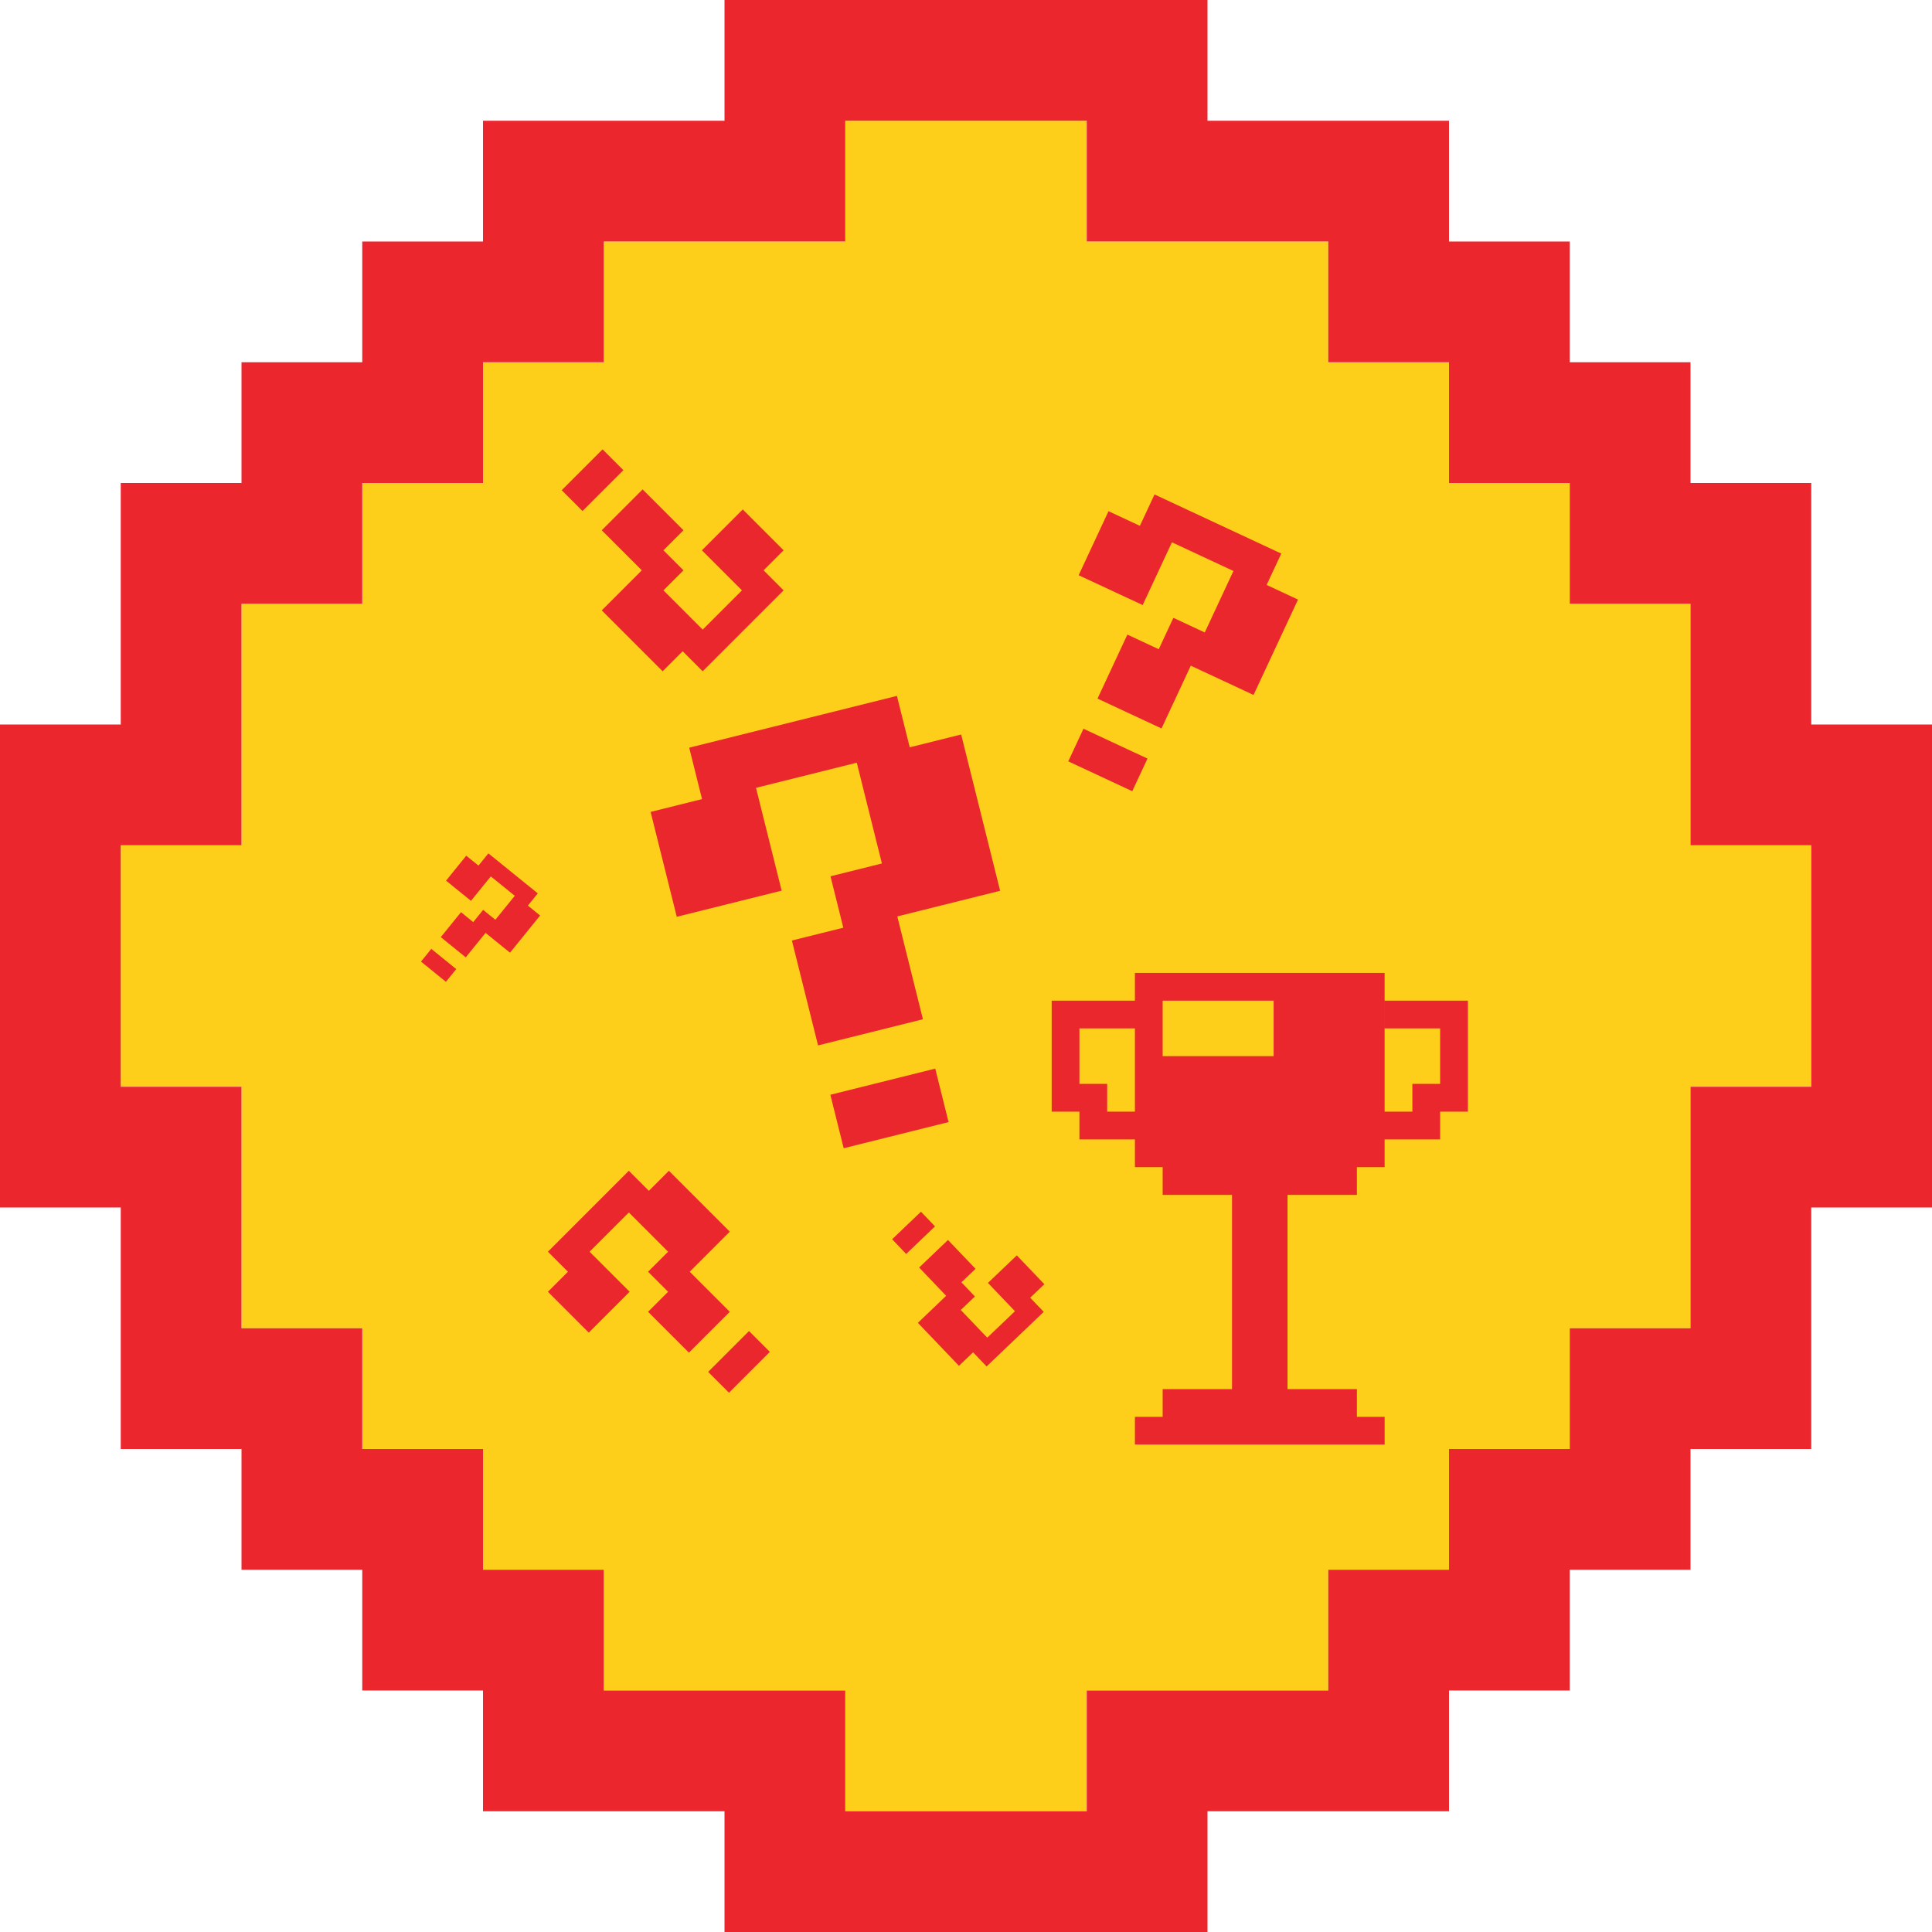 <?xml version="1.0" encoding="UTF-8"?>
<!DOCTYPE svg PUBLIC "-//W3C//DTD SVG 1.1//EN" "http://www.w3.org/Graphics/SVG/1.1/DTD/svg11.dtd">
<svg version="1.1" xmlns="http://www.w3.org/2000/svg" xmlns:xlink="http://www.w3.org/1999/xlink" x="0" y="0" width="1024" height="1024" viewBox="0, 0, 1024, 1024">
  <g id="Layer_1">
    <path d="M512,960 L448,960 L448,896 L320,896 L320,832 L256,832 L256,768 L192,768 L192,704 L448,704 L128,704 L128,576 L64,576 L64,448 L128,448 L128,320 L192,320 L192,256 L256,256 L256,192 L320,192 L320,128 L448,128 L448,320 L448,64 L576,64 L576,128 L704,128 L704,192 L768,192 L768,256 L832,256 L832,320 L896,320 L896,448 L576,448 L960,448 L960,576 L832,576 L832,768 L768,768 L768,832 L704,832 L704,704 L704,896 L576,896 L576,960 z M832,704 L832,576 L896,576 L896,704 z" fill="#FDCF1A"/>
    <path d="M576,1024 L384,1024 L384,960 L256,960 L256,896 L192,896 L192,832 L128,832 L128,768 L64,768 L64,640 L0,640 L0,512 L64,512 L64,576 L128,576 L128,704 L192,704 L192,768 L256,768 L256,832 L320,832 L320,896 L448,896 L448,960 L576,960 L576,896 L704,896 L704,832 L832,832 L832,896 L768,896 L768,960 L640,960 L640,1024 z M832,832 L768,832 L768,768 L832,768 L832,704 L960,704 L960,768 L896,768 L896,832 z M896,704 L896,576 L960,576 L960,704 z M960,640 L960,576 L1024,576 L1024,640 z M960,576 L960,448 L896,448 L896,320 L960,320 L960,384 L1024,384 L1024,576 z M0,512 L0,384 L64,384 L64,256 L128,256 L128,192 L192,192 L192,320 L128,320 L128,448 L64,448 L64,512 z M896,320 L832,320 L832,192 L896,192 L896,256 L960,256 L960,320 z M768,256 L768,192 L832,192 L832,256 z M192,256 L192,128 L256,128 L256,64 L320,64 L320,192 L256,192 L256,256 z M768,192 L704,192 L704,64 L768,64 L768,128 L832,128 L832,192 z M640,128 L576,128 L576,0 L640,0 L640,64 L704,64 L704,128 z M384,128 L320,128 L320,64 L384,64 L384,0 L512,0 L512,64 L448,64 L448,128 z M512,64 L512,0 L576,0 L576,64 z" fill="#EB272D"/>
    <path d="M586.823,574.487 L586.823,589.193 L601.529,589.193 L601.529,574.487 L733.876,574.487 L733.876,589.193 L748.588,589.193 L748.588,574.487 L777.999,574.487 L777.999,589.199 L763.299,589.199 L763.299,603.905 L733.876,603.905 L733.876,618.605 L719.176,618.605 L719.176,633.317 L682.411,633.317 L682.411,736.258 L719.182,736.258 L719.182,750.964 L733.887,750.964 L733.887,765.664 L601.529,765.664 L601.529,750.964 L616.235,750.964 L616.235,736.258 L652.999,736.258 L652.999,633.317 L616.235,633.317 L616.235,618.605 L601.529,618.605 L601.529,603.905 L572.117,603.905 L572.117,589.199 L557.411,589.199 L557.411,574.487 L586.823,574.487 z M396.991,705.473 L375.335,727.129 L386.375,738.169 L408.031,716.513 L396.991,705.473 z M502.451,657.211 L487.163,671.819 L501.484,686.807 L486.497,701.128 L508.266,723.91 L515.76,716.749 L522.92,724.243 L553.196,695.314 L546.035,687.82 L553.529,680.659 L553.529,680.659 L538.921,665.371 L523.634,679.979 L537.955,694.967 L523.267,709.002 L509.231,694.314 L516.726,687.153 L509.565,679.659 L517.058,672.499 L502.451,657.211 z M354.527,620.547 L343.912,631.162 L333.297,620.547 L290.409,663.434 L301.025,674.05 L290.408,684.666 L290.409,684.666 L312.065,706.322 L333.721,684.666 L312.49,663.434 L333.297,642.628 L354.103,663.434 L343.488,674.05 L354.103,684.667 L343.488,695.281 L365.144,716.938 L386.8,695.281 L365.568,674.05 L386.8,652.818 L354.527,620.547 z M488.13,642.224 L472.841,656.832 L480.289,664.625 L495.576,650.017 L488.13,642.224 z M495.698,566.387 L440.108,580.247 L447.174,608.588 L502.764,594.727 L495.698,566.387 z M778,530.37 L733.888,530.37 L733.888,545.081 L763.299,545.081 L763.299,574.482 L778,574.482 L778,530.37 z M675.058,530.37 L675.058,559.787 L616.235,559.787 L616.235,530.37 L675.058,530.37 z M733.876,515.664 L601.529,515.664 L601.529,530.37 L557.411,530.37 L557.411,574.482 L572.123,574.482 L572.123,545.081 L601.529,545.081 L601.529,574.482 L733.876,574.482 L733.876,515.664 z M475.389,368.837 L365.296,396.287 L372.091,423.537 L344.84,430.331 L358.701,485.923 L414.292,472.062 L400.703,417.561 L454.114,404.245 L467.431,457.655 L440.18,464.449 L446.975,491.7 L419.724,498.494 L433.585,554.086 L489.176,540.226 L475.587,485.724 L530.088,472.136 L509.434,389.293 L482.182,396.088 L475.389,368.837 z M228.592,502.927 L228.591,502.927 L223.132,509.668 L236.356,520.376 L241.814,513.635 L228.592,502.927 z M258.852,452.306 L253.604,458.788 L247.121,453.539 L247.121,453.538 L236.413,466.762 L249.637,477.469 L260.134,464.505 L272.839,474.793 L262.551,487.498 L256.069,482.249 L250.82,488.731 L244.339,483.482 L233.63,496.705 L246.853,507.413 L257.351,494.449 L270.314,504.947 L286.271,485.242 L279.789,479.993 L285.038,473.511 L258.852,452.306 z M574.264,386.238 L566.2,403.534 L600.124,419.353 L608.19,402.058 L574.264,386.238 z M611.917,262.073 L604.163,278.704 L587.532,270.949 L571.713,304.874 L605.638,320.694 L621.147,287.434 L653.742,302.633 L638.543,335.228 L621.913,327.472 L614.158,344.103 L597.528,336.349 L581.709,370.273 L615.634,386.094 L631.144,352.833 L664.403,368.342 L687.978,317.787 L671.348,310.032 L679.102,293.403 L611.917,262.073 z M340.597,259.402 L318.94,281.058 L340.172,302.289 L318.94,323.521 L351.213,355.792 L361.829,345.178 L372.444,355.792 L415.332,312.905 L404.716,302.289 L415.332,291.673 L393.675,270.017 L372.02,291.673 L393.251,312.905 L372.444,333.712 L351.637,312.905 L362.253,302.289 L351.637,291.673 L362.253,281.058 L340.597,259.402 z M319.365,238.169 L297.709,259.826 L308.749,270.866 L330.405,249.21 L319.365,238.169 z" fill="#EA272D"/>
  </g>
</svg>
